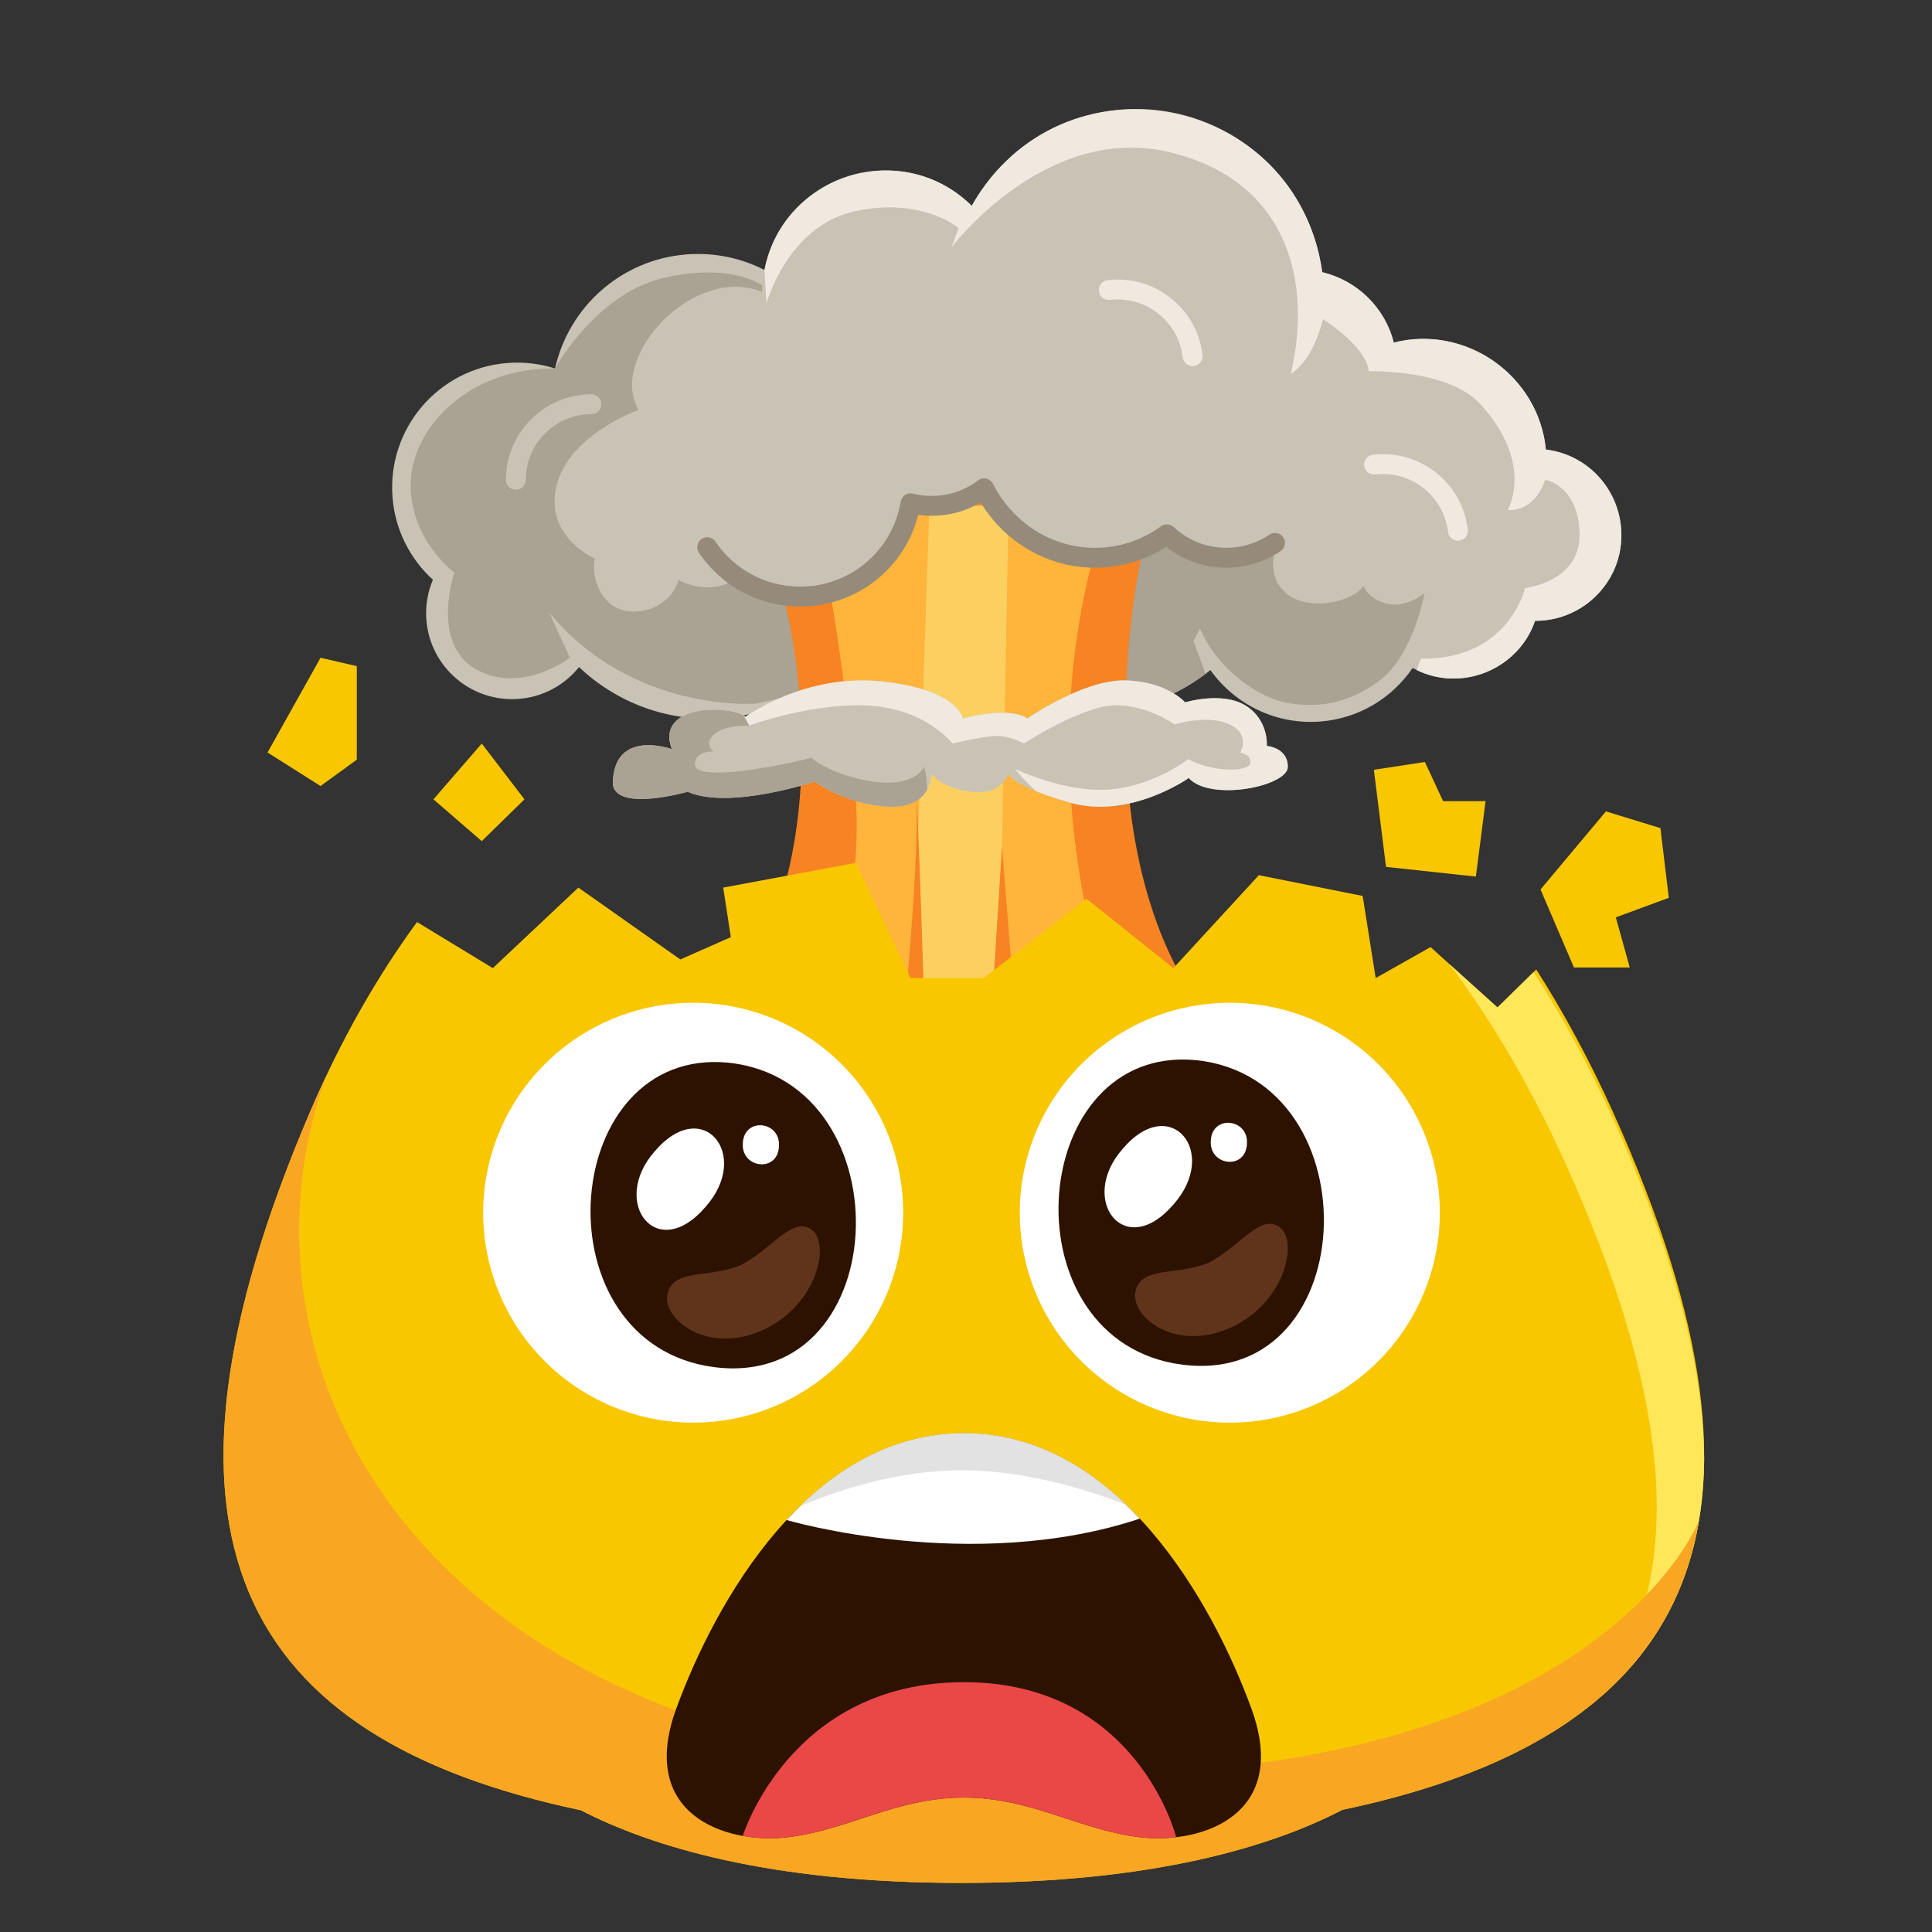 <svg xmlns="http://www.w3.org/2000/svg" xmlns:xlink="http://www.w3.org/1999/xlink" width="500" zoomAndPan="magnify" viewBox="0 0 375 375" height="500" preserveAspectRatio="xMidYMid meet" version="1.2"><rect x="0" y="0" width="375" height="375" fill="#333333" stroke="none"/><defs><clipPath id="f1b1377652"><path d="M 43 167 L 331 167 L 331 365.531 L 43 365.531 Z M 43 167 "/></clipPath><clipPath id="b61ddd55f4"><path d="M 43 208 L 330 208 L 330 365.531 L 43 365.531 Z M 43 208 "/></clipPath></defs><g id="a6629b6fc2"><path style=" stroke:none;fill-rule:nonzero;fill:#c9c3b5;fill-opacity:1;" d="M 314.668 102.484 C 315.406 111.668 308.559 119.711 299.371 120.449 C 298.898 120.484 298.43 120.5 297.957 120.496 C 295.852 126.551 290.332 131.105 283.527 131.652 C 280.16 131.922 276.941 131.168 274.188 129.656 C 270.25 135.43 263.836 139.441 256.332 140.043 C 247.633 140.738 239.652 136.688 234.938 130.059 C 229.414 134.531 222.539 137.449 214.926 138.059 C 204.551 138.891 194.852 135.285 187.676 128.852 C 184.711 131.566 180.852 133.352 176.531 133.695 C 171.355 134.113 166.508 132.383 162.855 129.262 C 156.988 134.938 149.191 138.691 140.422 139.395 C 129.668 140.254 119.641 136.359 112.391 129.48 C 109.617 132.926 105.488 135.27 100.73 135.652 C 91.543 136.387 83.496 129.539 82.762 120.355 C 82.539 117.59 83.012 114.926 84.027 112.531 C 79.645 108.535 76.703 102.941 76.191 96.562 C 75.121 83.215 85.078 71.531 98.426 70.461 C 101.676 70.199 104.816 70.598 107.734 71.527 C 110.367 59.676 120.469 50.406 133.203 49.387 C 138.648 48.949 143.859 50.086 148.387 52.402 C 150.383 42.137 159.004 34.027 169.938 33.152 C 177.137 32.578 183.844 35.254 188.617 39.949 C 194.34 29.641 204.949 22.289 217.594 21.273 C 237.039 19.715 254.141 33.715 256.645 52.832 C 263.379 54.418 268.809 59.656 270.527 66.5 C 271.77 66.191 273.051 65.973 274.363 65.867 C 287.352 64.828 298.738 74.371 300.051 87.258 C 307.77 88.191 314.023 94.438 314.668 102.484 Z M 314.668 102.484 "/><path style=" stroke:none;fill-rule:nonzero;fill:#aaa293;fill-opacity:1;" d="M 269.094 117.133 C 265.305 116.133 264.676 113.719 264.676 113.719 C 262.418 117.055 253.305 118.859 249.246 114.801 C 245.188 110.742 248.164 105.059 248.164 105.059 C 248.164 105.059 243.293 108.578 237.246 108.305 C 231.203 108.035 226.422 105.059 226.422 105.059 L 222.18 105.512 L 207.648 137.91 C 210.02 138.195 212.453 138.258 214.926 138.059 C 222.113 137.48 228.645 134.848 234 130.789 L 231.66 124.449 L 232.918 122.016 C 236.617 130.492 244.734 135.543 249.961 136.445 C 255.188 137.348 261.156 136.988 267.742 132.117 C 274.328 127.246 276.492 115.16 276.492 115.16 C 276.492 115.16 272.887 118.137 269.094 117.133 Z M 269.094 117.133 "/><path style=" stroke:none;fill-rule:nonzero;fill:#aaa293;fill-opacity:1;" d="M 147.945 56.656 C 134.574 51.246 117.973 69.285 123.926 79.566 C 123.926 79.566 110.574 84.254 108.047 94.176 C 105.523 104.098 115.445 108.426 115.445 108.426 C 115.445 108.426 114.363 113.297 118.152 116.906 C 121.941 120.512 130.062 118.527 131.688 112.574 C 131.688 112.574 137.641 116.004 143.055 112.215 L 161.281 120.242 L 156.863 134.285 L 146.844 136.566 C 146.844 136.566 122.844 138.551 106.605 118.891 L 110.613 127.672 C 110.613 127.672 101.191 134.914 92.352 129.879 C 83.508 124.84 88.199 111.133 88.199 111.133 C 88.199 111.133 79.539 104.82 79.719 93.816 C 79.898 82.812 91.355 71.246 107.73 71.527 C 107.73 71.527 115.629 57.02 128.801 53.953 C 141.973 50.887 147.945 55.395 147.945 55.395 Z M 147.945 56.656 "/><path style=" stroke:none;fill-rule:nonzero;fill:#efe9df;fill-opacity:1;" d="M 298.652 120.488 C 302.652 120.355 306.57 118.719 309.469 115.969 C 319.691 106.352 314.105 89.043 300.051 87.258 C 298.742 72.984 284.41 62.891 270.527 66.5 C 268.816 59.648 263.352 54.43 256.645 52.832 C 251.707 18.129 206.043 9.297 188.617 39.953 C 175.07 26.547 151.918 33.91 148.387 52.406 C 148.387 52.402 148.77 58.883 148.77 58.883 C 148.77 58.883 152.859 43.91 165.852 41.023 C 178.844 38.137 186.062 44.266 186.062 44.266 L 184.684 48 C 184.684 48 202.902 23.949 226.723 29.48 C 250.539 35.012 254.629 55.453 250.539 72.531 C 250.539 72.531 254.629 70.605 256.797 61.949 C 256.797 61.949 265.094 67.121 265.695 72.051 C 265.695 72.051 281.102 71.598 287.352 78.461 C 297.934 90.082 292.645 98.988 292.645 98.988 C 292.645 98.988 297.602 99.762 299.934 93.121 C 299.934 93.121 306.355 94.176 306.598 103.555 C 306.84 112.938 296.012 114.141 296.012 114.141 C 296.012 114.141 292.883 128.09 275.801 127.848 C 275.801 127.848 275.316 128.797 275.051 130.09 C 283.863 134.387 294.844 129.766 297.957 120.496 C 298.191 120.496 298.422 120.496 298.652 120.488 Z M 298.652 120.488 "/><path style=" stroke:none;fill-rule:nonzero;fill:#2d1200;fill-opacity:1;" d="M 176.531 135.633 C 175.531 135.633 174.688 134.863 174.605 133.852 C 174.52 132.789 175.312 131.859 176.379 131.773 C 183.129 131.234 188.867 126.73 190.996 120.305 C 191.332 119.293 192.426 118.746 193.441 119.082 C 194.453 119.418 195 120.512 194.664 121.523 C 192.043 129.426 184.988 134.961 176.688 135.625 C 176.633 135.629 176.582 135.633 176.531 135.633 Z M 176.531 135.633 "/><path style=" stroke:none;fill-rule:nonzero;fill:#c9c3b5;fill-opacity:1;" d="M 100.129 95.051 C 99.062 95.051 98.199 94.188 98.199 93.121 C 98.199 83.973 105.645 76.531 114.797 76.531 C 115.863 76.531 116.727 77.395 116.727 78.461 C 116.727 79.527 115.863 80.391 114.797 80.391 C 107.773 80.391 102.062 86.102 102.062 93.121 C 102.062 94.188 101.199 95.051 100.129 95.051 Z M 100.129 95.051 "/><path style=" stroke:none;fill-rule:nonzero;fill:#efe9df;fill-opacity:1;" d="M 231.484 71.066 C 230.516 71.066 229.684 70.344 229.566 69.359 C 229.168 65.984 227.48 62.965 224.812 60.859 C 222.141 58.75 218.812 57.809 215.434 58.207 C 214.375 58.328 213.414 57.574 213.289 56.516 C 213.164 55.457 213.922 54.496 214.98 54.371 C 219.387 53.859 223.727 55.082 227.207 57.828 C 230.688 60.57 232.887 64.508 233.406 68.91 C 233.531 69.969 232.77 70.93 231.711 71.055 C 231.637 71.062 231.559 71.066 231.484 71.066 Z M 231.484 71.066 "/><path style=" stroke:none;fill-rule:nonzero;fill:#efe9df;fill-opacity:1;" d="M 282.984 104.961 C 282.016 104.961 281.184 104.238 281.066 103.258 C 280.668 99.879 278.98 96.859 276.309 94.754 C 273.641 92.648 270.309 91.703 266.934 92.102 C 265.875 92.227 264.914 91.469 264.789 90.41 C 264.664 89.352 265.422 88.391 266.48 88.266 C 270.887 87.754 275.227 88.977 278.703 91.723 C 282.184 94.469 284.387 98.402 284.902 102.805 C 285.027 103.863 284.27 104.824 283.211 104.949 C 283.133 104.957 283.059 104.961 282.984 104.961 Z M 282.984 104.961 "/><path style=" stroke:none;fill-rule:nonzero;fill:#f78323;fill-opacity:1;" d="M 136.02 201.684 C 166.871 169.211 152.074 115.797 152.074 115.797 L 152.023 115.551 C 153.094 115.715 154.188 115.797 155.301 115.797 C 166.07 115.797 175.004 107.961 176.73 97.684 C 178.047 98.012 179.418 98.188 180.828 98.188 C 184.648 98.188 188.172 96.918 191.004 94.781 C 195.102 102.797 203.211 108.266 212.551 108.266 C 215.848 108.266 218.996 107.582 221.863 106.344 C 221.863 106.344 207.293 169.211 238.145 201.684 Z M 136.02 201.684 "/><path style=" stroke:none;fill-rule:nonzero;fill:#ffb43b;fill-opacity:1;" d="M 212.16 108.25 C 204.359 108.121 197.457 104.184 193.078 98.145 L 181.855 98.145 C 181.516 98.164 181.176 98.188 180.828 98.188 C 180.438 98.188 180.051 98.172 179.668 98.145 L 176.645 98.145 C 175.098 106.27 169.035 112.797 161.164 114.996 C 162.977 125.828 165.098 140.621 166.133 155.508 C 167.172 170.496 162.953 188.164 158.652 201.684 L 175.043 201.684 C 176.531 186.574 178.312 165.344 177.879 153.797 C 177.348 139.66 178.969 176.098 179.57 201.684 L 192.09 201.684 L 194.48 164.164 L 197.469 201.684 L 217.738 201.684 C 211.051 182.375 201.801 147.754 212.16 108.25 Z M 212.16 108.25 "/><path style=" stroke:none;fill-rule:nonzero;fill:#fcd060;fill-opacity:1;" d="M 193.078 98.145 L 181.855 98.145 C 181.516 98.164 181.176 98.188 180.828 98.188 C 180.688 98.188 180.551 98.176 180.41 98.172 L 178.238 161.238 C 178.656 171.762 179.254 188.223 179.57 201.684 L 192.09 201.684 L 194.48 164.164 L 195.73 101.238 C 194.77 100.285 193.883 99.25 193.078 98.145 Z M 193.078 98.145 "/><path style=" stroke:none;fill-rule:nonzero;fill:#c9c3b5;fill-opacity:1;" d="M 118.949 152.293 C 119.758 157.613 133.473 153.68 133.473 153.68 C 141.527 157.258 158.102 151.711 158.102 151.711 C 158.102 151.711 164.637 156.363 172.797 156.582 C 180.953 156.805 180.809 150.152 180.809 150.152 C 180.809 150.152 182.426 152.918 188.492 153.68 C 194.555 154.441 195.77 150.152 195.77 150.152 C 195.77 150.152 195.77 152.293 207.492 155.738 C 219.219 159.18 230.73 151.008 230.73 151.008 C 234.965 155.668 249.945 152.605 249.961 148.852 C 249.977 145.094 245.883 144.781 245.883 144.781 C 245.883 144.781 246.309 139.773 241.766 136.953 C 237.227 134.137 230.031 136.328 230.031 136.328 C 230.031 136.328 226.496 132.258 218.41 132.066 C 210.324 131.871 199.406 139.461 199.406 139.461 C 195.77 136.953 186.875 139.461 186.875 139.461 C 186.875 139.461 186.066 133.824 171.105 132.258 C 156.148 130.695 144.684 139.145 144.684 139.145 C 142.516 136.953 127.039 136.328 130.395 145.406 C 130.395 145.406 118.949 141.234 118.949 152.293 Z M 118.949 152.293 "/><path style=" stroke:none;fill-rule:nonzero;fill:#efe9df;fill-opacity:1;" d="M 249.961 148.852 C 249.977 145.094 245.883 144.781 245.883 144.781 C 245.883 144.781 246.309 139.773 241.766 136.953 C 237.227 134.137 230.031 136.328 230.031 136.328 C 230.031 136.328 226.496 132.258 218.41 132.066 C 210.324 131.871 199.406 139.461 199.406 139.461 C 195.77 136.953 186.875 139.461 186.875 139.461 C 186.875 139.461 186.066 133.824 171.105 132.258 C 156.148 130.695 144.684 139.145 144.684 139.145 C 143.773 138.227 140.523 137.586 137.301 137.82 C 140.906 139.703 145.43 140.824 145.43 140.824 C 145.43 140.824 157.941 136.254 168.887 136.977 C 179.836 137.699 184.887 144.324 184.887 144.324 C 184.887 144.324 190.301 142.988 193.188 142.867 C 196.074 142.75 198.723 144.324 198.723 144.324 C 198.723 144.324 209.91 137.062 216.285 136.898 C 222.66 136.734 227.953 140.613 227.953 140.613 C 227.953 140.613 234.449 138.59 238.66 140.609 C 242.871 142.629 240.707 146.117 240.707 146.117 C 240.707 146.117 242.871 146.234 242.691 148.102 C 242.512 149.965 234.805 149.844 230.656 147.316 C 230.656 147.316 224.344 152.367 215.684 153.211 C 207.023 154.051 197.039 149.242 197.039 149.242 C 197.039 149.242 198.387 151.078 201.059 153.551 C 202.664 154.199 204.758 154.934 207.492 155.734 C 219.219 159.18 230.73 151.008 230.73 151.008 C 234.965 155.668 249.945 152.605 249.961 148.852 Z M 249.961 148.852 "/><path style=" stroke:none;fill-rule:nonzero;fill:#aaa293;fill-opacity:1;" d="M 179.949 153.297 C 179.949 150.84 179.383 148.82 179.383 148.82 C 179.383 148.82 177.672 152.879 169.551 151.707 C 161.43 150.535 157.461 147.109 157.461 147.109 C 146.812 149.723 135.086 151.258 134.906 148.461 C 134.723 145.664 138.605 145.844 138.605 145.844 C 136.617 144.852 137.16 140.824 145.43 140.824 C 145.43 140.824 145.027 140.027 144.285 138.852 C 141.098 136.918 127.195 136.754 130.395 145.406 C 130.395 145.406 118.949 141.234 118.949 152.293 C 119.758 157.613 133.473 153.68 133.473 153.68 C 141.527 157.258 158.102 151.711 158.102 151.711 C 158.102 151.711 164.637 156.363 172.797 156.582 C 177.004 156.695 179 154.98 179.949 153.297 Z M 179.949 153.297 "/><g clip-rule="nonzero" clip-path="url(#f1b1377652)"><path style=" stroke:none;fill-rule:nonzero;fill:#f8c700;fill-opacity:1;" d="M 313.137 215.973 C 308.465 205.629 303.441 196.402 298.184 188.176 L 290.66 195.551 L 277.668 183.828 L 267.02 189.84 L 264.492 173.906 L 244.344 169.875 L 227.742 187.914 L 210.902 174.445 L 190.934 189.84 L 176.738 189.84 L 166.133 167.473 L 140.375 172.281 L 141.852 181.902 L 132.051 186.23 L 112.258 172.281 L 95.656 187.914 L 80.945 178.969 C 73.344 189.344 66.266 201.566 60.113 215.973 C 25.117 297.945 46.184 337.359 112.727 351.359 C 126.566 358.496 149.555 365.473 186.57 365.473 C 223.699 365.473 246.715 358.453 260.543 351.293 C 327.797 337.121 349.852 297.316 313.133 215.973 Z M 313.137 215.973 "/></g><path style=" stroke:none;fill-rule:nonzero;fill:#ffe75a;fill-opacity:1;" d="M 330.773 283.277 C 330.652 265.199 324.926 243.363 313.137 217.242 C 308.316 206.566 303.121 197.09 297.68 188.672 L 290.66 195.551 L 281.371 187.168 C 289.402 197.93 297.051 210.738 303.93 225.977 C 325.461 273.672 326.766 307.074 310.621 329.414 C 323.695 318.082 330.613 302.941 330.773 283.277 Z M 330.773 283.277 "/><g clip-rule="nonzero" clip-path="url(#b61ddd55f4)"><path style=" stroke:none;fill-rule:nonzero;fill:#f9a723;fill-opacity:1;" d="M 194.816 344.086 C 80.898 339.043 42.98 265.609 63.293 208.895 C 62.207 211.195 61.148 213.551 60.113 215.973 C 25.117 297.945 46.184 337.359 112.727 351.359 C 126.566 358.496 149.555 365.473 186.57 365.473 C 223.699 365.473 246.715 358.453 260.543 351.293 C 300.215 342.934 324.152 325.648 329.582 296.184 C 329.637 295.895 329.691 295.602 329.742 295.316 C 329.742 295.301 329.746 295.289 329.746 295.273 C 329.672 295.469 308.527 349.113 194.816 344.086 Z M 194.816 344.086 "/></g><path style=" stroke:none;fill-rule:nonzero;fill:#ffffff;fill-opacity:1;" d="M 175.309 235.383 C 175.309 236.719 175.242 238.051 175.113 239.379 C 174.98 240.707 174.785 242.023 174.527 243.332 C 174.266 244.641 173.941 245.938 173.555 247.211 C 173.168 248.488 172.719 249.746 172.207 250.977 C 171.695 252.211 171.125 253.414 170.496 254.594 C 169.867 255.77 169.18 256.914 168.438 258.023 C 167.699 259.133 166.902 260.203 166.055 261.234 C 165.211 262.266 164.312 263.254 163.371 264.199 C 162.426 265.141 161.438 266.035 160.406 266.883 C 159.375 267.73 158.301 268.523 157.191 269.266 C 156.082 270.008 154.938 270.691 153.762 271.32 C 152.582 271.949 151.379 272.52 150.145 273.031 C 148.91 273.543 147.656 273.992 146.379 274.379 C 145.102 274.766 143.809 275.09 142.5 275.352 C 141.188 275.609 139.871 275.805 138.543 275.938 C 137.211 276.066 135.879 276.133 134.547 276.133 C 133.211 276.133 131.879 276.066 130.551 275.938 C 129.223 275.805 127.902 275.609 126.594 275.352 C 125.285 275.09 123.988 274.766 122.711 274.379 C 121.434 273.992 120.18 273.543 118.945 273.031 C 117.711 272.52 116.508 271.949 115.328 271.32 C 114.152 270.691 113.008 270.008 111.898 269.266 C 110.789 268.523 109.719 267.73 108.684 266.883 C 107.652 266.035 106.664 265.141 105.723 264.199 C 104.777 263.254 103.883 262.266 103.035 261.234 C 102.188 260.203 101.395 259.133 100.652 258.023 C 99.91 256.914 99.223 255.77 98.594 254.594 C 97.965 253.414 97.395 252.211 96.883 250.977 C 96.375 249.746 95.926 248.488 95.535 247.211 C 95.148 245.938 94.824 244.641 94.566 243.332 C 94.305 242.023 94.109 240.707 93.977 239.379 C 93.848 238.051 93.781 236.719 93.781 235.383 C 93.781 234.051 93.848 232.719 93.977 231.391 C 94.109 230.062 94.305 228.742 94.566 227.434 C 94.824 226.125 95.148 224.832 95.535 223.555 C 95.926 222.277 96.375 221.023 96.883 219.789 C 97.395 218.555 97.965 217.352 98.594 216.176 C 99.223 214.996 99.91 213.855 100.652 212.746 C 101.395 211.633 102.188 210.562 103.035 209.531 C 103.883 208.5 104.777 207.512 105.723 206.57 C 106.664 205.625 107.652 204.73 108.684 203.883 C 109.719 203.039 110.789 202.242 111.898 201.5 C 113.008 200.762 114.152 200.074 115.328 199.445 C 116.508 198.816 117.711 198.246 118.945 197.734 C 120.18 197.227 121.434 196.777 122.711 196.391 C 123.988 196 125.285 195.676 126.594 195.418 C 127.902 195.156 129.223 194.961 130.551 194.832 C 131.879 194.699 133.211 194.633 134.547 194.633 C 135.879 194.633 137.211 194.699 138.543 194.832 C 139.871 194.961 141.188 195.156 142.5 195.418 C 143.809 195.676 145.102 196 146.379 196.391 C 147.656 196.777 148.91 197.227 150.145 197.734 C 151.379 198.246 152.582 198.816 153.762 199.445 C 154.938 200.074 156.082 200.762 157.191 201.5 C 158.301 202.242 159.375 203.039 160.406 203.883 C 161.438 204.73 162.426 205.625 163.371 206.57 C 164.312 207.512 165.211 208.5 166.055 209.531 C 166.902 210.562 167.699 211.633 168.438 212.746 C 169.18 213.855 169.867 214.996 170.496 216.176 C 171.125 217.352 171.695 218.555 172.207 219.789 C 172.719 221.023 173.168 222.277 173.555 223.555 C 173.941 224.832 174.266 226.125 174.527 227.434 C 174.785 228.742 174.98 230.062 175.113 231.391 C 175.242 232.719 175.309 234.051 175.309 235.383 Z M 175.309 235.383 "/><path style=" stroke:none;fill-rule:nonzero;fill:#2d1200;fill-opacity:1;" d="M 141.316 206.262 C 176.395 209.891 173.68 271.703 136.992 265.109 C 104.309 258.965 108.875 203.152 141.316 206.262 Z M 141.316 206.262 "/><path style=" stroke:none;fill-rule:nonzero;fill:#ffffff;fill-opacity:1;" d="M 127.035 223.527 C 118.367 233.398 127.473 245.344 136.941 234.254 C 145.941 224.125 136.359 212.477 127.035 223.527 Z M 127.035 223.527 "/><path style=" stroke:none;fill-rule:nonzero;fill:#ffffff;fill-opacity:1;" d="M 144.188 221.789 C 143.742 226.75 150.887 227.695 151.191 222.594 C 151.621 217.605 144.512 216.766 144.188 221.789 Z M 144.188 221.789 "/><path style=" stroke:none;fill-rule:nonzero;fill:#60341b;fill-opacity:1;" d="M 157.871 238.945 C 154.027 235.516 150.023 242.457 143.582 245.656 C 137.031 248.211 130.375 246.121 129.496 251.52 C 128.984 256.449 137.504 262.711 147.641 258.348 C 158.008 253.945 161.184 242.344 157.871 238.945 Z M 157.871 238.945 "/><path style=" stroke:none;fill-rule:nonzero;fill:#2d1200;fill-opacity:1;" d="M 221.648 356.648 C 209.781 355.398 200.422 348.91 187.082 348.91 C 173.75 348.91 164.391 355.398 152.52 356.648 C 140.652 357.891 123.754 352.152 131.277 331.59 C 138.805 311.023 157.105 278.199 187.082 278.199 C 217.059 278.199 235.367 311.023 242.883 331.59 C 250.41 352.152 233.52 357.891 221.648 356.648 Z M 221.648 356.648 "/><path style=" stroke:none;fill-rule:nonzero;fill:#ffffff;fill-opacity:1;" d="M 279.469 235.383 C 279.469 236.719 279.402 238.051 279.27 239.379 C 279.141 240.707 278.945 242.023 278.684 243.332 C 278.426 244.641 278.102 245.938 277.711 247.211 C 277.324 248.488 276.875 249.746 276.363 250.977 C 275.855 252.211 275.285 253.414 274.652 254.594 C 274.023 255.77 273.34 256.914 272.598 258.023 C 271.855 259.133 271.062 260.203 270.215 261.234 C 269.367 262.266 268.473 263.254 267.527 264.199 C 266.586 265.141 265.598 266.035 264.562 266.883 C 263.531 267.73 262.461 268.523 261.352 269.266 C 260.242 270.008 259.098 270.691 257.918 271.32 C 256.742 271.949 255.535 272.52 254.305 273.031 C 253.07 273.543 251.812 273.992 250.535 274.379 C 249.258 274.766 247.965 275.09 246.656 275.352 C 245.348 275.609 244.027 275.805 242.699 275.938 C 241.371 276.066 240.039 276.133 238.703 276.133 C 237.367 276.133 236.035 276.066 234.707 275.938 C 233.379 275.805 232.062 275.609 230.75 275.352 C 229.441 275.09 228.148 274.766 226.871 274.379 C 225.594 273.992 224.336 273.543 223.105 273.031 C 221.871 272.52 220.664 271.949 219.488 271.32 C 218.309 270.691 217.168 270.008 216.055 269.266 C 214.945 268.523 213.875 267.73 212.844 266.883 C 211.812 266.035 210.824 265.141 209.879 264.199 C 208.934 263.254 208.039 262.266 207.191 261.234 C 206.348 260.203 205.551 259.133 204.809 258.023 C 204.066 256.914 203.383 255.77 202.754 254.594 C 202.125 253.414 201.555 252.211 201.043 250.977 C 200.531 249.746 200.082 248.488 199.695 247.211 C 199.309 245.938 198.984 244.641 198.723 243.332 C 198.461 242.023 198.266 240.707 198.137 239.379 C 198.004 238.051 197.941 236.719 197.941 235.383 C 197.941 234.051 198.004 232.719 198.137 231.391 C 198.266 230.062 198.461 228.742 198.723 227.434 C 198.984 226.125 199.309 224.832 199.695 223.555 C 200.082 222.277 200.531 221.023 201.043 219.789 C 201.555 218.555 202.125 217.352 202.754 216.176 C 203.383 214.996 204.066 213.855 204.809 212.746 C 205.551 211.633 206.348 210.562 207.191 209.531 C 208.039 208.5 208.934 207.512 209.879 206.57 C 210.824 205.625 211.812 204.73 212.844 203.883 C 213.875 203.039 214.945 202.242 216.055 201.5 C 217.168 200.762 218.309 200.074 219.488 199.445 C 220.664 198.816 221.871 198.246 223.105 197.734 C 224.336 197.227 225.594 196.777 226.871 196.391 C 228.148 196 229.441 195.676 230.75 195.418 C 232.062 195.156 233.379 194.961 234.707 194.832 C 236.035 194.699 237.367 194.633 238.703 194.633 C 240.039 194.633 241.371 194.699 242.699 194.832 C 244.027 194.961 245.348 195.156 246.656 195.418 C 247.965 195.676 249.258 196 250.535 196.391 C 251.812 196.777 253.07 197.227 254.305 197.734 C 255.535 198.246 256.742 198.816 257.918 199.445 C 259.098 200.074 260.242 200.762 261.352 201.5 C 262.461 202.242 263.531 203.039 264.562 203.883 C 265.598 204.73 266.586 205.625 267.527 206.57 C 268.473 207.512 269.367 208.5 270.215 209.531 C 271.062 210.562 271.855 211.633 272.598 212.746 C 273.34 213.855 274.023 214.996 274.652 216.176 C 275.285 217.352 275.855 218.555 276.363 219.789 C 276.875 221.023 277.324 222.277 277.711 223.555 C 278.102 224.832 278.422 226.125 278.684 227.434 C 278.945 228.742 279.141 230.062 279.27 231.391 C 279.402 232.719 279.469 234.051 279.469 235.383 Z M 279.469 235.383 "/><path style=" stroke:none;fill-rule:nonzero;fill:#2d1200;fill-opacity:1;" d="M 232.148 205.777 C 267.23 209.41 264.516 271.223 227.828 264.625 C 195.141 258.48 199.711 202.668 232.148 205.777 Z M 232.148 205.777 "/><path style=" stroke:none;fill-rule:nonzero;fill:#ffffff;fill-opacity:1;" d="M 217.867 223.043 C 209.203 232.914 218.309 244.859 227.777 233.77 C 236.773 223.645 227.195 211.992 217.867 223.043 Z M 217.867 223.043 "/><path style=" stroke:none;fill-rule:nonzero;fill:#ffffff;fill-opacity:1;" d="M 235.023 221.305 C 234.578 226.266 241.723 227.215 242.027 222.109 C 242.457 217.125 235.344 216.281 235.023 221.305 Z M 235.023 221.305 "/><path style=" stroke:none;fill-rule:nonzero;fill:#60341b;fill-opacity:1;" d="M 248.707 238.465 C 244.859 235.035 240.855 241.973 234.414 245.172 C 227.867 247.727 221.207 245.637 220.332 251.035 C 219.82 255.969 228.34 262.227 238.473 257.863 C 248.844 253.461 252.016 241.859 248.707 238.465 Z M 248.707 238.465 "/><path style=" stroke:none;fill-rule:nonzero;fill:#ea4747;fill-opacity:1;" d="M 228.297 356.602 C 226.031 356.867 223.762 356.867 221.648 356.648 C 209.781 355.398 200.422 348.91 187.082 348.91 C 173.742 348.91 164.391 355.398 152.52 356.648 C 149.879 356.926 146.988 356.855 144.168 356.359 L 144.168 356.352 C 144.168 356.352 153.344 326.508 187.082 326.508 C 220.82 326.508 228.297 356.602 228.297 356.602 Z M 228.297 356.602 "/><path style=" stroke:none;fill-rule:nonzero;fill:#ffffff;fill-opacity:1;" d="M 221.238 294.766 C 188.551 305.621 152.676 295.035 152.676 295.035 C 161.668 285.332 173.105 278.199 187.082 278.199 C 200.93 278.199 212.293 285.199 221.238 294.766 Z M 221.238 294.766 "/><path style=" stroke:none;fill-rule:nonzero;fill:#e2e2e2;fill-opacity:1;" d="M 187.082 278.199 C 174.402 278.199 163.812 284.07 155.242 292.402 C 161.887 289.543 173.777 285.383 186.707 285.383 C 199.188 285.383 211.367 289.262 218.613 292.102 C 210.102 283.926 199.609 278.199 187.082 278.199 Z M 187.082 278.199 "/><path style=" stroke:none;fill-rule:nonzero;fill:#f8c700;fill-opacity:1;" d="M 266.668 149.414 L 276.566 147.898 L 280.105 155.496 L 288.348 155.496 L 286.465 170.145 L 269.027 168.262 Z M 266.668 149.414 "/><path style=" stroke:none;fill-rule:nonzero;fill:#f8c700;fill-opacity:1;" d="M 93.508 144.324 L 84.129 155.148 L 93.508 163.266 L 101.797 155.148 Z M 93.508 144.324 "/><path style=" stroke:none;fill-rule:nonzero;fill:#f8c700;fill-opacity:1;" d="M 62.215 127.672 L 51.93 146.059 L 62.215 152.566 L 69.254 147.457 L 69.254 129.297 Z M 62.215 127.672 "/><path style=" stroke:none;fill-rule:nonzero;fill:#f8c700;fill-opacity:1;" d="M 311.711 157.492 L 322.289 160.738 L 323.914 174.266 L 313.629 178.055 L 316.336 187.793 L 305.508 187.793 L 299.012 172.645 Z M 311.711 157.492 "/><path style=" stroke:none;fill-rule:nonzero;fill:#968b7a;fill-opacity:1;" d="M 155.301 117.727 C 147.426 117.727 140.086 113.828 135.672 107.297 C 135.074 106.41 135.305 105.211 136.191 104.613 C 137.074 104.016 138.277 104.25 138.875 105.133 C 142.57 110.602 148.711 113.863 155.301 113.863 C 165.008 113.863 173.223 106.926 174.828 97.367 C 174.918 96.836 175.223 96.367 175.676 96.07 C 176.125 95.777 176.68 95.684 177.199 95.812 C 178.387 96.109 179.609 96.258 180.828 96.258 C 184.109 96.258 187.227 95.215 189.84 93.238 C 190.297 92.895 190.879 92.77 191.438 92.898 C 191.992 93.023 192.465 93.391 192.727 93.902 C 196.641 101.57 204.238 106.332 212.551 106.332 C 217.156 106.332 221.582 104.883 225.359 102.145 C 226.109 101.598 227.137 101.664 227.812 102.297 C 230.594 104.898 234.223 106.332 238.031 106.332 C 241.031 106.332 243.922 105.449 246.398 103.777 C 247.281 103.184 248.484 103.414 249.078 104.297 C 249.676 105.184 249.445 106.383 248.559 106.98 C 245.445 109.086 241.805 110.195 238.031 110.195 C 233.762 110.195 229.672 108.766 226.355 106.137 C 222.207 108.797 217.465 110.195 212.551 110.195 C 203.484 110.195 195.152 105.398 190.34 97.543 C 187.465 99.234 184.215 100.121 180.828 100.121 C 179.961 100.121 179.094 100.059 178.23 99.941 C 175.586 110.359 166.238 117.727 155.301 117.727 Z M 155.301 117.727 "/></g></svg>